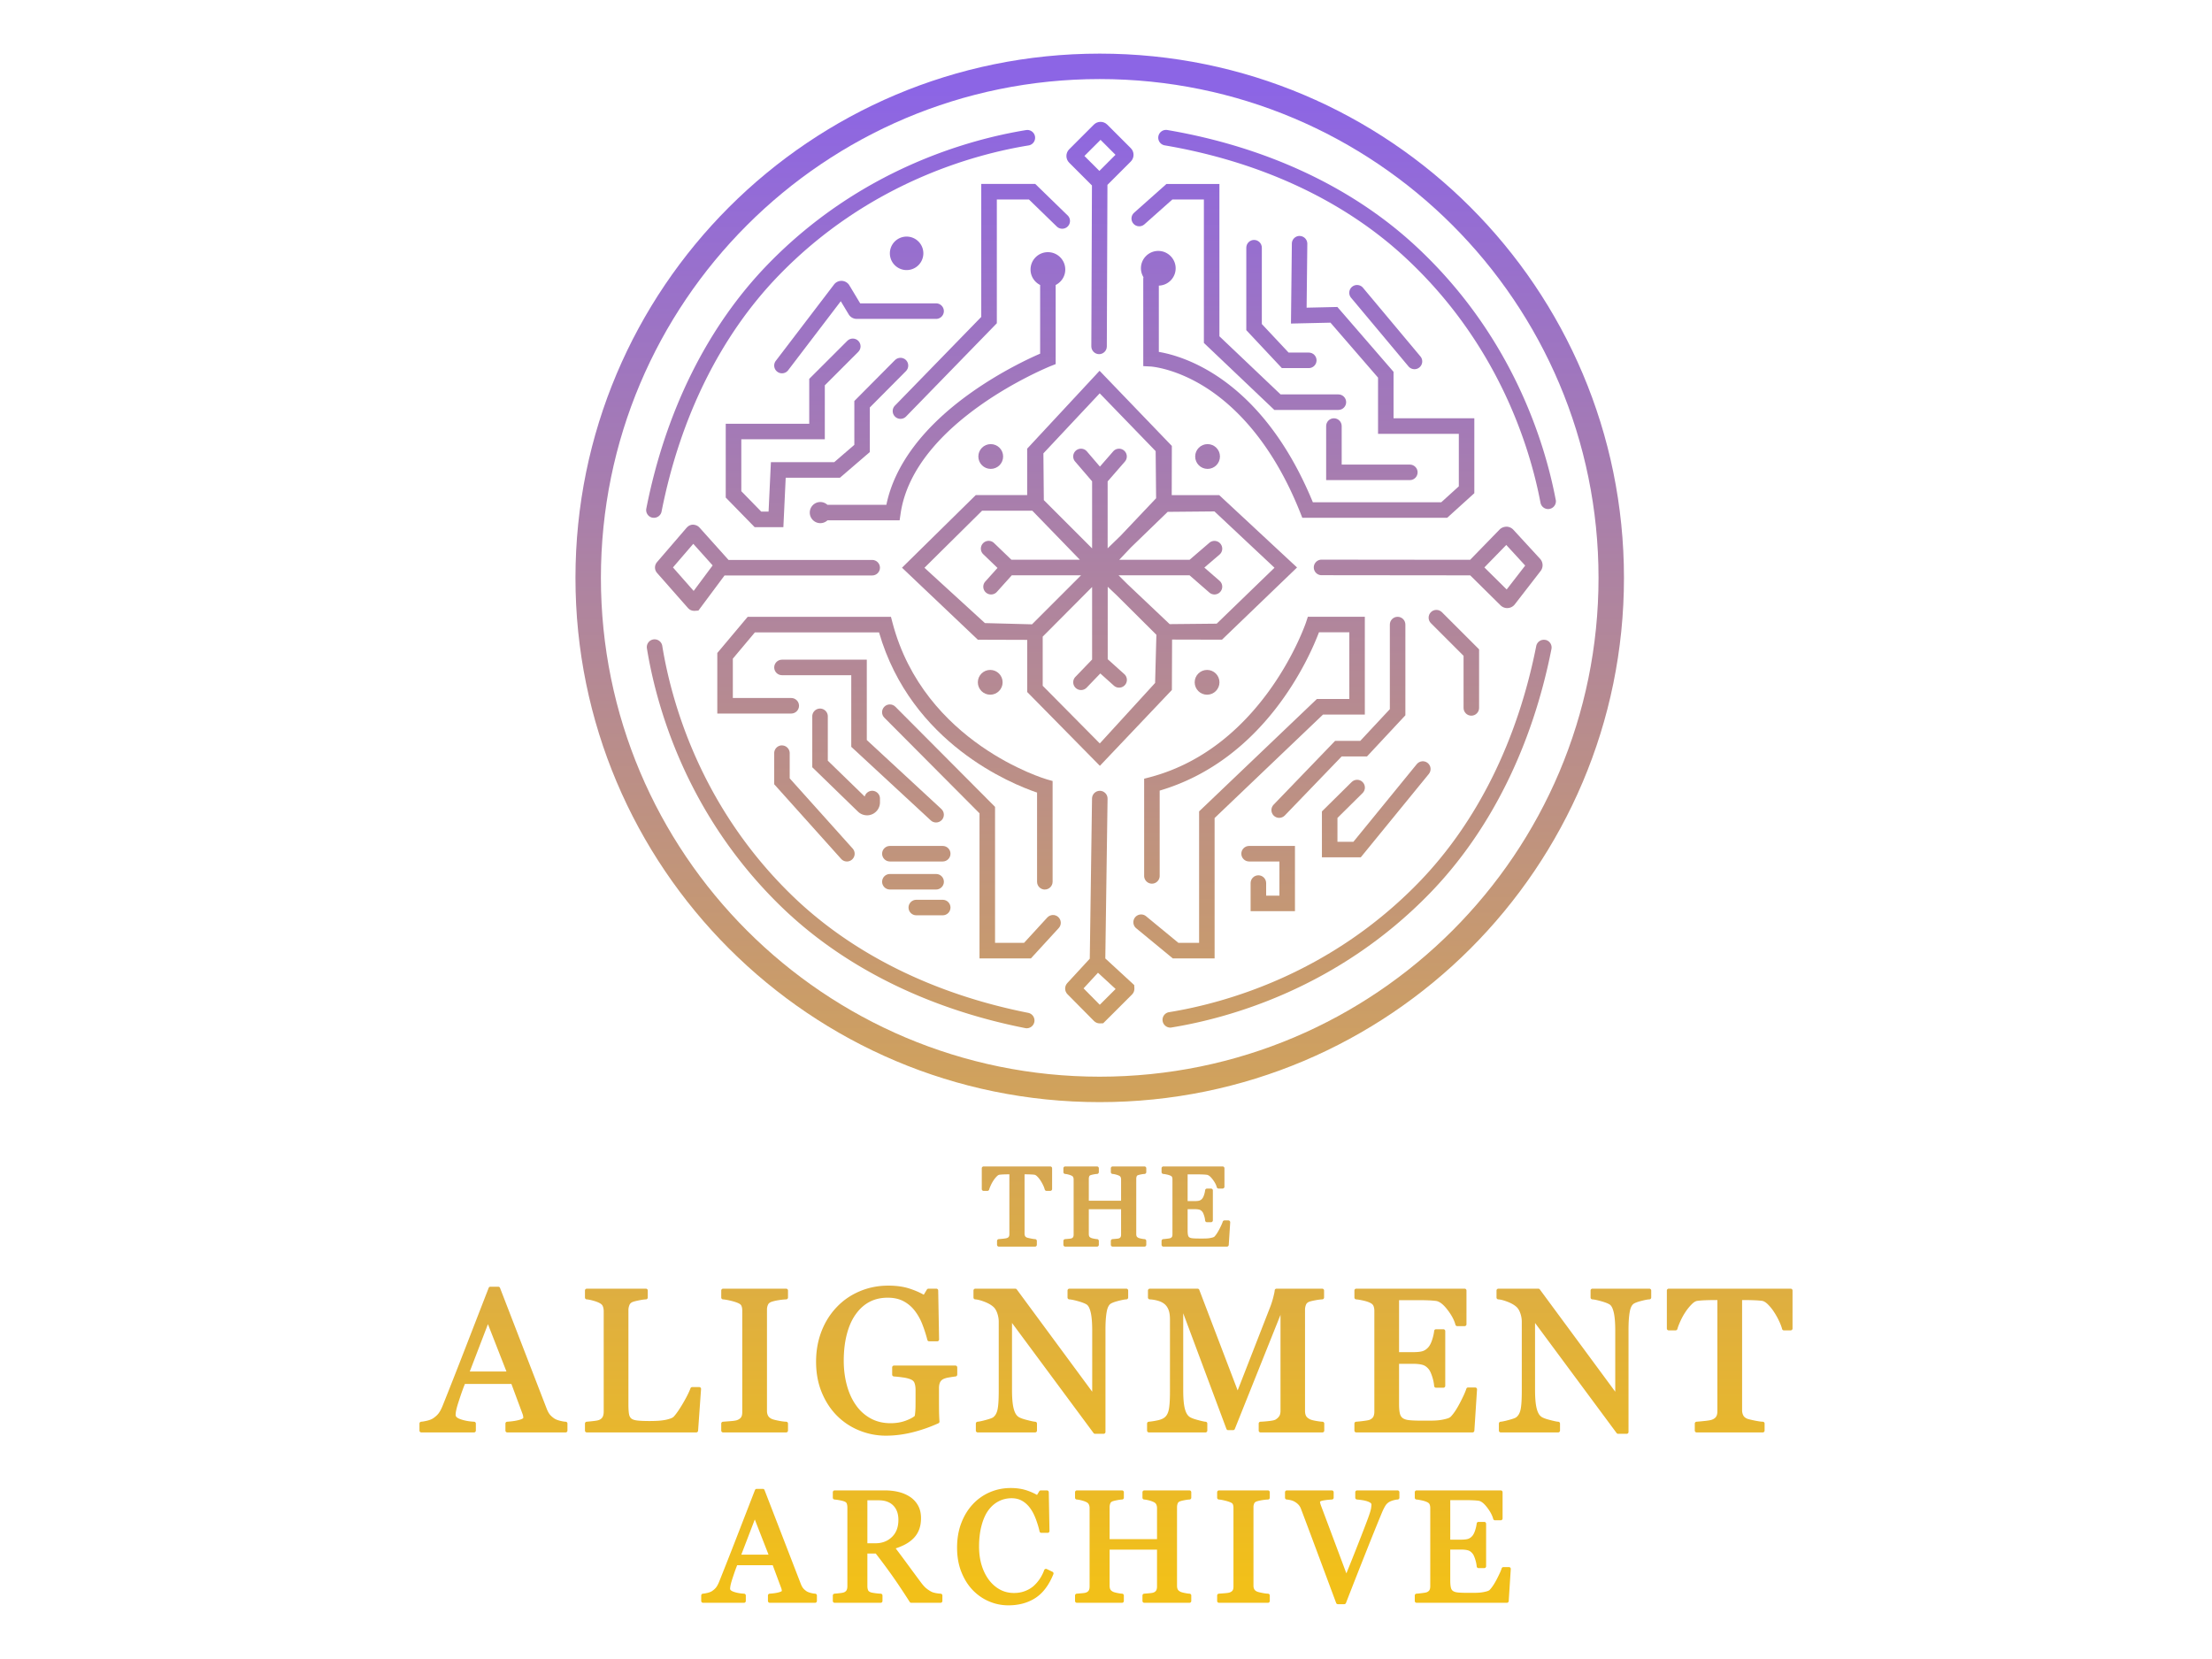 <svg xmlns="http://www.w3.org/2000/svg" xml:space="preserve" style="fill-rule:evenodd;clip-rule:evenodd;stroke-linejoin:round;stroke-miterlimit:2" viewBox="0 0 1200 900"><path d="m48.131-320.17-11.764 29.389a.477.477 0 0 1-.441.299h-1.271a.476.476 0 0 1-.445-.309l-11.125-29.784v19.784c0 2.034.124 3.581.38 4.639.235.967.575 1.67 1.058 2.093l.016.014c.339.323 1.049.61 2.111.903 1.117.307 1.844.475 2.184.491a.475.475 0 0 1 .452.474v1.804a.475.475 0 0 1-.475.475H14.25a.475.475 0 0 1-.475-.475v-1.804c0-.246.188-.451.433-.473.743-.066 1.523-.19 2.34-.371.752-.167 1.337-.409 1.747-.744l.004-.003c.518-.414.861-1.059 1.053-1.918.215-.962.318-2.571.318-4.826v-18.449c0-.999-.113-1.816-.35-2.451-.225-.599-.543-1.087-.962-1.462-.476-.413-1.059-.717-1.749-.916h-.001a9.21 9.21 0 0 0-2.151-.364.475.475 0 0 1-.453-.474v-1.804c0-.262.213-.475.475-.475h12.299c.197 0 .373.122.443.306l9.879 25.888 8.371-21.469c.315-.812.584-1.661.808-2.549.217-.862.338-1.437.354-1.727a.475.475 0 0 1 .474-.449h11.766c.262 0 .475.213.475.475v1.804a.475.475 0 0 1-.458.474c-.457.017-1.039.092-1.748.222-.704.13-1.218.249-1.543.362-.434.154-.737.398-.89.756a3.43 3.43 0 0 0-.266 1.363v25.996c0 .509.08.939.255 1.287.165.333.495.611.966.861l.008.004c.278.154.773.287 1.482.418.751.139 1.346.217 1.788.234a.474.474 0 0 1 .457.474v1.804a.475.475 0 0 1-.475.475H42.99a.475.475 0 0 1-.475-.475v-1.804c0-.257.204-.467.461-.474a27.41 27.41 0 0 0 2.185-.176c.811-.09 1.375-.204 1.69-.375.442-.274.771-.581.979-.932.207-.35.301-.792.301-1.321v-24.715Zm-59.282-31.918h-.958a.474.474 0 0 1-.46-.36 6.136 6.136 0 0 0-.419-1.098l-.001-.001a9.971 9.971 0 0 0-.696-1.239l-.002-.003a5.916 5.916 0 0 0-.841-1.035l-.001-.001c-.24-.233-.463-.383-.689-.418-.275-.036-.62-.062-1.034-.08a28.272 28.272 0 0 0-1.187-.026h-.33v15.28c0 .226.045.435.142.624.082.161.232.277.44.368.16.059.481.136.962.236.497.104.884.162 1.162.172a.474.474 0 0 1 .459.474v.985a.475.475 0 0 1-.475.475h-9.301a.475.475 0 0 1-.475-.475v-.985c0-.249.192-.455.44-.473.256-.019.647-.056 1.173-.11.468-.049.793-.102.972-.176l.007-.003c.2-.078.352-.183.446-.332.102-.163.141-.383.141-.655v-15.405h-.33c-.283 0-.634.005-1.053.019-.412.014-.805.043-1.181.088-.219.027-.435.176-.671.412l-.001.001c-.307.307-.59.655-.85 1.044a8.984 8.984 0 0 0-.698 1.259v.001c-.2.439-.341.802-.42 1.088a.473.473 0 0 1-.457.349h-.971a.475.475 0 0 1-.475-.475v-5.344c0-.262.213-.475.475-.475h17.157c.262 0 .475.213.475.475v5.344a.475.475 0 0 1-.475.475Zm24.248 14.353H4.921a.475.475 0 0 1-.475-.475v-.985c0-.246.189-.452.435-.473l.963-.084c.343-.03.58-.063.709-.123l.024-.01a.717.717 0 0 0 .374-.301l.001-.002c.095-.166.132-.382.132-.645v-6.535h-8.309v6.382c0 .242.033.447.112.613l.001.002c.07.145.22.258.425.368.133.07.373.134.714.204.371.077.662.121.875.13.254.011.455.22.455.474v.985a.475.475 0 0 1-.475.475h-8.176a.475.475 0 0 1-.475-.475v-.985c0-.246.189-.452.435-.473l.963-.084c.342-.03.579-.062.707-.122l.026-.012a.718.718 0 0 0 .375-.301c.094-.166.131-.382.131-.646v-14.215c0-.219-.042-.421-.131-.602-.076-.155-.214-.269-.401-.356l-.003-.002a4.57 4.57 0 0 0-.823-.288h-.001a4.8 4.8 0 0 0-.838-.153.474.474 0 0 1-.44-.473v-.985c0-.262.213-.475.475-.475H.882c.262 0 .475.213.475.475v.985a.475.475 0 0 1-.457.474 5.712 5.712 0 0 0-.877.117 6.305 6.305 0 0 0-.774.19c-.169.06-.293.148-.35.288v.001a1.713 1.713 0 0 0-.124.666v5.632h8.309v-5.494c0-.219-.042-.42-.131-.602l-.001-.001c-.076-.155-.213-.268-.4-.355l-.003-.002a4.497 4.497 0 0 0-.823-.287l-.002-.001a4.8 4.8 0 0 0-.838-.153.474.474 0 0 1-.44-.473v-.985c0-.262.213-.475.475-.475h8.176c.262 0 .475.213.475.475v.985a.475.475 0 0 1-.457.474 5.712 5.712 0 0 0-.877.117 6.353 6.353 0 0 0-.774.19c-.169.06-.293.148-.35.288a1.752 1.752 0 0 0-.124.667v14.2c0 .243.034.448.113.615.07.145.22.258.426.368.133.07.372.134.713.204.371.077.663.121.876.13.253.011.454.22.454.474v.985a.475.475 0 0 1-.475.475Zm22.085-6.246-.375 5.802a.476.476 0 0 1-.474.444H17.981a.475.475 0 0 1-.475-.475v-.985c0-.25.194-.456.443-.473.27-.019.631-.057 1.082-.116.39-.05.645-.092.762-.147.187-.087.325-.191.398-.331.086-.164.119-.374.119-.627v-14.159c0-.234-.035-.443-.113-.624-.062-.143-.204-.243-.4-.332l-.008-.004a4.182 4.182 0 0 0-.902-.283l-.001-.001a7.15 7.15 0 0 0-.941-.157.475.475 0 0 1-.439-.473v-.985c0-.262.213-.475.475-.475h15.242c.262 0 .475.213.475.475v4.747a.475.475 0 0 1-.475.475h-1.041a.475.475 0 0 1-.459-.354c-.171-.651-.547-1.339-1.117-2.072-.514-.661-.979-1.056-1.443-1.119a12.79 12.79 0 0 0-.987-.079 29.455 29.455 0 0 0-1.338-.027h-2.621v6.879h1.746c.63 0 1.092-.047 1.383-.165.255-.105.477-.281.672-.527.175-.231.319-.542.443-.927.133-.418.222-.811.265-1.18a.474.474 0 0 1 .471-.421h1.042c.262 0 .475.213.475.475v7.704a.475.475 0 0 1-.475.475h-1.042a.476.476 0 0 1-.473-.436 5.687 5.687 0 0 0-.276-1.3c-.139-.426-.276-.738-.428-.929-.22-.276-.464-.464-.744-.549-.331-.1-.768-.145-1.313-.145h-1.746v5.438c0 .546.035.976.111 1.29.054.221.15.393.305.507.185.135.442.213.763.252.403.049.976.072 1.719.072h1.208c.48 0 .884-.016 1.212-.052.33-.035.671-.098 1.022-.189.265-.069.461-.145.572-.262l.002-.002c.402-.42.82-1.059 1.261-1.91.449-.867.738-1.503.863-1.913a.475.475 0 0 1 .454-.336h.999a.478.478 0 0 1 .474.506Zm-171.119 54.083h-15.019a.475.475 0 0 1-.475-.475v-1.804c0-.25.195-.457.445-.474 1.28-.082 2.344-.244 3.188-.49.371-.108.653-.222.838-.355.065-.047.129-.073.129-.129 0-.133-.015-.295-.045-.487a2.18 2.18 0 0 0-.124-.48l-.005-.012-2.883-7.771h-11.978a58.127 58.127 0 0 0-1.028 2.776c-.295.877-.561 1.688-.797 2.43-.214.705-.362 1.28-.444 1.724a5.961 5.961 0 0 0-.119 1.032c0 .515.471.844 1.282 1.127 1.028.359 2.187.57 3.477.635a.475.475 0 0 1 .451.474v1.804a.475.475 0 0 1-.475.475h-13.57a.475.475 0 0 1-.475-.475v-1.804c0-.248.191-.454.438-.473.42-.033.946-.126 1.577-.28.598-.146 1.092-.338 1.48-.586.624-.422 1.11-.86 1.452-1.32.354-.474.696-1.13 1.034-1.965 1.812-4.522 3.81-9.603 5.995-15.241 2.186-5.642 4.134-10.665 5.845-15.07a.475.475 0 0 1 .442-.303h2.033c.196 0 .372.121.443.304l12.019 31.104c.235.608.497 1.102.793 1.478.295.371.706.732 1.237 1.092.355.213.816.388 1.381.533.588.151 1.08.237 1.477.253.254.01.456.219.456.474v1.804a.475.475 0 0 1-.475.475Zm-15.231-15.688-4.764-12.188-4.676 12.188h9.44Zm50.107 4.524-.763 10.723a.474.474 0 0 1-.473.441h-28.181a.475.475 0 0 1-.475-.475v-1.804c0-.247.19-.452.435-.473.405-.034.988-.092 1.754-.177.703-.077 1.196-.169 1.474-.292l.003-.001c.401-.174.696-.422.877-.757.197-.363.285-.832.285-1.4v-25.818c0-.503-.08-.948-.251-1.333-.154-.347-.469-.616-.924-.83l-.018-.009c-.367-.192-.883-.377-1.546-.56-.666-.184-1.216-.296-1.649-.328a.475.475 0 0 1-.44-.473v-1.804c0-.262.213-.475.475-.475h15.221c.262 0 .475.213.475.475v1.804a.475.475 0 0 1-.458.474c-.454.017-1.043.1-1.765.246-.724.146-1.25.275-1.576.389-.437.154-.742.41-.903.782a3.476 3.476 0 0 0-.278 1.388v24.217c0 1.082.051 1.923.157 2.521.088.493.284.878.608 1.151.337.26.839.414 1.498.494.757.092 1.819.136 3.183.136.619 0 1.263-.016 1.932-.05a16.375 16.375 0 0 0 1.877-.197 9.436 9.436 0 0 0 1.559-.398c.407-.145.714-.318.907-.539l.003-.004c.68-.762 1.468-1.919 2.371-3.468.905-1.552 1.534-2.809 1.882-3.771a.475.475 0 0 1 .446-.314h1.805a.472.472 0 0 1 .473.509Zm21.91 11.164h-16.238a.475.475 0 0 1-.475-.475v-1.804c0-.248.192-.455.44-.473.457-.034 1.117-.085 1.98-.152.799-.063 1.365-.15 1.696-.275.453-.179.79-.413.996-.722.211-.318.301-.762.301-1.326v-26.123c0-.512-.073-.941-.234-1.284l-.001-.001c-.147-.314-.515-.549-1.063-.763l-.004-.001c-.49-.196-1.107-.379-1.85-.551-.74-.171-1.346-.274-1.819-.307a.475.475 0 0 1-.442-.473v-1.804c0-.262.213-.475.475-.475h16.238c.262 0 .475.213.475.475v1.804a.475.475 0 0 1-.46.474 16.01 16.01 0 0 0-1.824.186c-.702.106-1.313.24-1.835.403-.495.157-.841.392-1.01.744a2.996 2.996 0 0 0-.283 1.319v26.098c0 .47.098.888.305 1.251.199.35.546.618 1.029.827.342.128.893.265 1.651.417.773.155 1.429.241 1.966.258a.474.474 0 0 1 .461.474v1.804a.475.475 0 0 1-.475.475Zm43.636-14.412c-.403.05-.944.13-1.623.239-.63.101-1.141.241-1.53.427-.402.202-.69.483-.857.85-.186.41-.275.892-.275 1.443v2.796c0 2.025.012 3.391.037 4.099.025.705.055 1.283.088 1.736a.474.474 0 0 1-.278.468 38.933 38.933 0 0 1-6.817 2.366c-2.274.551-4.505.827-6.694.827-2.366 0-4.644-.444-6.836-1.331a17.142 17.142 0 0 1-5.748-3.789c-1.652-1.652-2.967-3.66-3.94-6.025-.971-2.358-1.459-4.993-1.459-7.906 0-2.806.465-5.408 1.391-7.807.931-2.407 2.247-4.496 3.95-6.269 1.653-1.74 3.625-3.094 5.915-4.06 2.285-.964 4.73-1.449 7.337-1.449 2.089 0 3.908.256 5.458.761 1.369.447 2.595.975 3.678 1.585l.801-1.328a.476.476 0 0 1 .406-.23h2.033c.259 0 .47.208.474.466l.228 12.604a.478.478 0 0 1-.474.484h-2.083a.475.475 0 0 1-.46-.357 35.149 35.149 0 0 0-1.304-4.05 13.91 13.91 0 0 0-1.966-3.502 8.938 8.938 0 0 0-2.884-2.426c-1.132-.602-2.486-.897-4.059-.897-1.731 0-3.277.349-4.636 1.052-1.36.705-2.54 1.755-3.543 3.147l-.003.004c-1.001 1.363-1.77 3.064-2.312 5.101-.55 2.065-.822 4.37-.822 6.917 0 2.243.269 4.358.809 6.342.534 1.967 1.31 3.666 2.329 5.098l.003.004a11.015 11.015 0 0 0 3.778 3.412c1.508.827 3.22 1.237 5.134 1.237 1.429 0 2.734-.216 3.912-.656 1.061-.394 1.84-.8 2.326-1.235.116-.807.178-1.621.187-2.442.007-.895.012-1.656.012-2.282v-1.982c0-.651-.087-1.23-.265-1.735-.151-.425-.47-.73-.942-.927l-.014-.006c-.526-.239-1.24-.414-2.14-.534a33.924 33.924 0 0 0-2.217-.237.475.475 0 0 1-.445-.474v-1.855c0-.262.213-.475.475-.475h15.806c.262 0 .475.213.475.475v1.855a.476.476 0 0 1-.416.471Zm43.967-19.844c-.453.016-1.147.15-2.084.392-.911.236-1.568.473-1.972.729-.52.37-.838 1.088-1.021 2.121-.208 1.182-.31 2.679-.31 4.492v26.403a.475.475 0 0 1-.475.475H.379a.474.474 0 0 1-.381-.193L-21-318.082v17.163c0 2.037.125 3.602.381 4.694.235.998.574 1.718 1.057 2.141l.016.014c.355.34 1.097.633 2.207.926 1.17.309 1.941.477 2.314.493.253.011.454.22.454.474v1.804a.475.475 0 0 1-.475.475h-14.789a.475.475 0 0 1-.475-.475v-1.804c0-.248.192-.455.44-.473.439-.033 1.18-.195 2.222-.48.98-.268 1.601-.486 1.846-.7l.016-.014c.518-.414.861-1.055 1.053-1.907.216-.953.318-2.582.318-4.888v-17.763c0-.727-.126-1.454-.379-2.182-.242-.694-.559-1.233-.967-1.611-.572-.524-1.349-.968-2.325-1.342-.983-.375-1.776-.585-2.384-.617a.475.475 0 0 1-.45-.474v-1.804c0-.262.213-.475.475-.475h10.292c.151 0 .292.072.382.193L-.35-300.379v-15.71c0-2.053-.128-3.63-.392-4.73-.235-.978-.542-1.645-.989-1.977-.447-.299-1.174-.583-2.173-.866-1.033-.293-1.817-.46-2.353-.492a.476.476 0 0 1-.446-.474v-1.804c0-.262.213-.475.475-.475H8.435c.262 0 .475.213.475.475v1.804a.475.475 0 0 1-.458.474Zm90.279 23.19-.687 10.622a.476.476 0 0 1-.474.444H67.636a.475.475 0 0 1-.475-.475v-1.804c0-.25.194-.457.443-.473a34.16 34.16 0 0 0 2.004-.214c.774-.1 1.279-.193 1.511-.302.432-.202.742-.455.911-.78.182-.349.264-.793.264-1.331v-25.92c0-.488-.077-.921-.24-1.298l-.001-.001c-.146-.339-.465-.598-.93-.81l-.009-.004c-.431-.208-1.011-.389-1.738-.55-.743-.162-1.335-.262-1.775-.295a.475.475 0 0 1-.44-.473v-1.804c0-.262.213-.475.475-.475h27.902c.262 0 .475.213.475.475v8.691a.475.475 0 0 1-.475.475h-1.906a.475.475 0 0 1-.459-.354c-.325-1.236-1.034-2.545-2.114-3.934-1.026-1.318-1.977-2.072-2.902-2.197a22.69 22.69 0 0 0-1.84-.148 53.187 53.187 0 0 0-2.469-.05h-5.192v13.382h3.591c1.222 0 2.117-.103 2.68-.333.527-.215.991-.579 1.395-1.088.343-.454.632-1.062.873-1.818.253-.791.42-1.536.502-2.237a.475.475 0 0 1 .471-.42h1.906c.262 0 .475.213.475.475v14.104a.475.475 0 0 1-.475.475h-1.906a.475.475 0 0 1-.473-.435 10.903 10.903 0 0 0-.524-2.472c-.274-.837-.552-1.446-.849-1.822-.458-.577-.973-.96-1.557-1.137-.634-.192-1.474-.284-2.518-.284h-3.591v10.351c0 1.036.07 1.854.215 2.454.123.505.354.892.709 1.152.385.282.914.454 1.581.535.749.091 1.814.136 3.195.136h2.211c.895 0 1.649-.032 2.262-.099h.001a13.211 13.211 0 0 0 1.925-.356l.001-.001c.576-.148.993-.334 1.235-.59l.002-.002c.756-.789 1.544-1.986 2.374-3.587.836-1.616 1.374-2.804 1.606-3.567a.475.475 0 0 1 .454-.337h1.83a.478.478 0 0 1 .474.506Zm44.39-23.19c-.452.016-1.147.15-2.083.392-.912.236-1.569.473-1.973.729-.52.37-.838 1.088-1.021 2.121-.208 1.182-.31 2.679-.31 4.492v26.403a.475.475 0 0 1-.475.475h-2.211a.474.474 0 0 1-.381-.193l-20.998-28.347v17.163c0 2.037.125 3.602.381 4.694.235.998.574 1.718 1.057 2.141l.016.014c.355.34 1.097.633 2.208.926 1.169.309 1.94.477 2.314.493.253.011.454.22.454.474v1.804a.475.475 0 0 1-.475.475h-14.79a.475.475 0 0 1-.475-.475v-1.804c0-.248.192-.455.44-.473.439-.033 1.18-.195 2.223-.48.979-.268 1.6-.486 1.845-.7l.016-.014c.518-.414.861-1.055 1.053-1.907.216-.953.319-2.582.319-4.888v-17.763a6.61 6.61 0 0 0-.38-2.182c-.242-.694-.559-1.233-.967-1.611-.572-.524-1.348-.968-2.325-1.342-.983-.375-1.776-.585-2.384-.617a.475.475 0 0 1-.45-.474v-1.804c0-.262.213-.475.475-.475h10.292c.151 0 .292.072.382.193l19.421 26.335v-15.71c0-2.053-.128-3.63-.392-4.73-.235-.978-.542-1.645-.989-1.977-.447-.299-1.174-.583-2.173-.866-1.033-.293-1.817-.46-2.353-.492a.476.476 0 0 1-.446-.474v-1.804c0-.262.213-.475.475-.475h14.663c.262 0 .475.213.475.475v1.804a.475.475 0 0 1-.458.474Zm36.368 7.981h-1.753a.474.474 0 0 1-.46-.36c-.147-.585-.413-1.279-.795-2.085a19.031 19.031 0 0 0-1.301-2.318l-.001-.002a11.455 11.455 0 0 0-1.599-1.965c-.512-.498-.998-.8-1.475-.873a23.411 23.411 0 0 0-1.936-.149c-.79-.034-1.52-.05-2.191-.05h-.999v28.367c0 .481.099.922.304 1.322v.001c.189.372.528.652 1.008.858.298.113.908.263 1.829.455.94.196 1.67.304 2.193.321.256.008.46.218.46.474v1.804a.475.475 0 0 1-.475.475h-17.026a.475.475 0 0 1-.475-.475v-1.804c0-.249.193-.455.441-.473a77.957 77.957 0 0 0 2.158-.202c.91-.095 1.541-.206 1.89-.348l.005-.002c.453-.18.792-.429 1.005-.765v-.001c.223-.351.32-.823.32-1.411v-28.596h-.999c-.521 0-1.168.012-1.94.037-.766.026-1.498.08-2.197.163-.472.057-.952.359-1.46.868a12.895 12.895 0 0 0-1.606 1.973 16.764 16.764 0 0 0-1.31 2.361c-.376.826-.639 1.51-.787 2.05a.475.475 0 0 1-.458.35h-1.778a.475.475 0 0 1-.475-.475v-9.784c0-.262.213-.475.475-.475h31.408c.262 0 .475.213.475.475v9.784a.475.475 0 0 1-.475.475Z" style="fill:url(#a)" transform="translate(593.256 1387.895) scale(2.107)"/><path d="M-133.609-4.058a4.165 4.165 0 0 0-.053-.515v-.002a2.508 2.508 0 0 0-.142-.552l-.007-.017-3.506-9.448h-14.498a70.847 70.847 0 0 0-1.219 3.301 193.48 193.48 0 0 0-.979 2.982c-.26.861-.442 1.561-.542 2.102-.093.507-.143.919-.143 1.238 0 .276.155.501.416.703.262.202.613.373 1.049.525 1.25.436 2.659.692 4.227.771.4.02.714.35.714.751V0a.752.752 0 0 1-.752.752h-16.687a.752.752 0 0 1-.752-.752v-2.219c0-.393.303-.72.695-.75.509-.038 1.146-.153 1.91-.339.716-.175 1.305-.403 1.768-.698.748-.506 1.332-1.031 1.745-1.585.428-.572.841-1.367 1.249-2.378a1762.248 1762.248 0 0 0 7.371-18.741 25156.2 25156.2 0 0 1 7.188-18.531.752.752 0 0 1 .701-.48h2.5a.75.75 0 0 1 .701.481l14.781 38.25c.282.731.596 1.324.952 1.774.351.444.844.876 1.478 1.306.424.253.975.461 1.65.635.709.182 1.301.285 1.78.305a.752.752 0 0 1 .722.751V0a.752.752 0 0 1-.752.752h-18.469a.752.752 0 0 1-.752-.752v-2.219c0-.397.308-.725.704-.75 1.56-.1 2.855-.296 3.885-.597.359-.104.649-.215.865-.339.076-.044.165-.12.202-.153Zm-5.411-14.819-5.61-14.354-5.507 14.354h11.117ZM-68.862.752H-80.8a.75.75 0 0 1-.634-.348c-2.638-4.134-5.022-7.707-7.152-10.72a247.352 247.352 0 0 0-6.707-9.026h-3.411v13.311c0 .619.091 1.164.286 1.633v.001c.16.384.524.65 1.046.852.342.133.943.248 1.796.362.908.121 1.675.192 2.3.213a.751.751 0 0 1 .728.751V0a.752.752 0 0 1-.752.752h-18.75a.752.752 0 0 1-.752-.752v-2.219c0-.391.3-.717.691-.749a83.925 83.925 0 0 0 2.151-.217c.839-.092 1.428-.198 1.76-.346l.007-.003c.455-.197.792-.475.998-.854.23-.428.33-.977.33-1.643v-32.063c0-.631-.085-1.19-.265-1.676-.141-.382-.502-.639-1.024-.838-.49-.175-1.127-.335-1.909-.481-.8-.15-1.481-.246-2.041-.286a.752.752 0 0 1-.698-.75v-2.219c0-.415.337-.752.752-.752h20.469c1.936 0 3.753.2 5.452.598 1.733.406 3.299 1.06 4.703 1.959l.003.001a10.151 10.151 0 0 1 3.338 3.523c.83 1.448 1.256 3.191 1.256 5.234 0 1.813-.282 3.415-.834 4.808a10.081 10.081 0 0 1-2.495 3.675c-.988.944-2.172 1.763-3.556 2.454a25.138 25.138 0 0 1-3.434 1.402 589.882 589.882 0 0 1 4.814 6.467 1289.51 1289.51 0 0 0 5.325 7.214l.003.004c.868 1.184 1.648 2.061 2.349 2.624a12.323 12.323 0 0 0 2.072 1.368c.487.243 1.096.425 1.824.556.771.139 1.414.219 1.928.239a.751.751 0 0 1 .723.751V0a.752.752 0 0 1-.752.752Zm-17.19-33.815c0-2.462-.685-4.422-2.097-5.864-1.413-1.441-3.418-2.134-5.995-2.134h-4.56v17.528h3.342c2.665 0 4.889-.846 6.666-2.556 1.777-1.709 2.644-4.039 2.644-6.974Zm44.84 34.846c-2.749 0-5.385-.542-7.906-1.623-2.52-1.082-4.754-2.638-6.7-4.671l-.003-.003c-1.917-2.026-3.449-4.496-4.591-7.415-1.137-2.904-1.709-6.177-1.709-9.821 0-3.639.56-6.94 1.673-9.905 1.12-2.98 2.671-5.545 4.651-7.698a20.452 20.452 0 0 1 6.972-4.961c2.677-1.166 5.537-1.751 8.581-1.751 2.269 0 4.321.284 6.158.846a22.804 22.804 0 0 1 4.582 1.975l.898-1.488a.752.752 0 0 1 .644-.364h2.5c.41 0 .744.329.752.739l.281 15.813a.753.753 0 0 1-.752.765h-2.563a.752.752 0 0 1-.735-.593c-.326-1.511-.817-3.149-1.47-4.914-.64-1.732-1.389-3.2-2.249-4.401l-.003-.005c-.935-1.324-2.043-2.362-3.328-3.112-1.264-.737-2.712-1.1-4.34-1.1-1.898 0-3.663.419-5.296 1.259-1.638.844-3.053 2.093-4.25 3.741-1.161 1.622-2.066 3.687-2.727 6.19-.672 2.547-1.006 5.389-1.006 8.526 0 2.754.347 5.281 1.045 7.578.692 2.277 1.678 4.278 2.961 6.003 1.267 1.682 2.764 2.998 4.495 3.948 1.714.941 3.631 1.407 5.747 1.407 1.592 0 3.057-.248 4.392-.749 1.329-.498 2.484-1.155 3.467-1.979a15.772 15.772 0 0 0 2.613-2.973 16.549 16.549 0 0 0 1.852-3.648.753.753 0 0 1 1.032-.421l2.344 1.125a.752.752 0 0 1 .371.962c-1.861 4.565-4.345 7.814-7.417 9.772-3.072 1.959-6.726 2.946-10.966 2.946ZM32.656.752H14.25A.752.752 0 0 1 13.498 0v-2.219c0-.391.3-.717.691-.749.499-.041 1.221-.104 2.167-.187.823-.073 1.392-.163 1.7-.307l.04-.017c.452-.181.79-.447 1.001-.816.237-.413.339-.953.339-1.611v-15.03H.096V-6.25c0 .6.088 1.108.285 1.519.182.379.56.689 1.096.973.316.168.882.323 1.691.491.855.176 1.527.277 2.018.297a.752.752 0 0 1 .722.751V0a.752.752 0 0 1-.752.752H-13.25A.752.752 0 0 1-14.002 0v-2.219c0-.391.3-.717.691-.749.499-.041 1.221-.104 2.167-.187.823-.073 1.392-.163 1.7-.307l.04-.017c.452-.181.79-.447 1.001-.816.237-.413.338-.953.338-1.611v-32c0-.546-.107-1.045-.329-1.497-.2-.408-.557-.716-1.05-.947l-.008-.004c-.524-.252-1.161-.474-1.909-.668-.75-.195-1.398-.314-1.943-.353a.752.752 0 0 1-.698-.75v-2.219c0-.415.337-.752.752-.752H5.156c.415 0 .752.337.752.752v2.219a.751.751 0 0 1-.725.751c-.551.02-1.225.111-2.021.268-.798.157-1.393.302-1.788.44-.478.169-.813.433-.976.827a4.232 4.232 0 0 0-.302 1.62v12.998h19.34v-12.685c0-.546-.108-1.045-.33-1.497-.2-.408-.557-.716-1.05-.947l-.008-.004c-.524-.252-1.161-.474-1.909-.668-.75-.195-1.398-.314-1.943-.353a.752.752 0 0 1-.698-.75v-2.219c0-.415.337-.752.752-.752h18.406c.415 0 .752.337.752.752v2.219a.751.751 0 0 1-.725.751c-.551.02-1.225.111-2.021.268-.798.157-1.393.302-1.788.44-.478.169-.813.433-.976.827a4.232 4.232 0 0 0-.302 1.62V-6.25c0 .6.088 1.108.285 1.519.182.379.56.689 1.096.973.316.168.882.323 1.691.491.855.176 1.527.277 2.018.297a.752.752 0 0 1 .722.751V0a.752.752 0 0 1-.752.752Zm32.025 0H44.713A.752.752 0 0 1 43.961 0v-2.219c0-.394.304-.721.697-.75.561-.041 1.373-.104 2.433-.186.961-.076 1.641-.178 2.038-.327.52-.206.909-.471 1.145-.825l.001-.002c.245-.366.342-.882.342-1.535v-32.125c0-.601-.084-1.105-.273-1.509-.167-.356-.595-.61-1.217-.853l-.006-.002c-.596-.238-1.346-.461-2.249-.668-.9-.208-1.637-.334-2.211-.374a.752.752 0 0 1-.7-.75v-2.219c0-.415.337-.752.752-.752h19.968c.415 0 .752.337.752.752v2.219a.751.751 0 0 1-.728.751c-.621.021-1.362.097-2.224.226-.852.13-1.596.292-2.231.49-.556.176-.951.433-1.142.828a3.53 3.53 0 0 0-.331 1.549v32.093c0 .548.114 1.034.355 1.458.227.4.628.703 1.188.944.415.154 1.08.319 1.994.502.94.188 1.737.294 2.39.314a.752.752 0 0 1 .729.751V0a.752.752 0 0 1-.752.752Zm52.898-42.126c-.494.019-1.091.133-1.793.331-.692.197-1.264.432-1.713.712l-.002.001a4.427 4.427 0 0 0-1.46 1.446c-.41.659-.815 1.44-1.215 2.339-1.395 3.31-3.485 8.465-6.273 15.464A2934.143 2934.143 0 0 0 96.501.835a.753.753 0 0 1-.701.479h-2.594a.752.752 0 0 1-.705-.49c-3-8.062-5.895-15.832-8.686-23.311a2989.588 2989.588 0 0 0-5.686-15.149 5.115 5.115 0 0 0-.87-1.485l-.001-.001c-.373-.439-.869-.851-1.485-1.243a5.824 5.824 0 0 0-1.661-.704 10.009 10.009 0 0 0-1.772-.306.752.752 0 0 1-.698-.75v-2.219c0-.415.337-.752.752-.752h18.344c.415 0 .752.337.752.752v2.219c0 .4-.313.73-.712.751-1.517.08-2.796.231-3.837.453-.337.072-.609.16-.812.276-.108.062-.202.109-.202.207 0 .176.036.381.1.62.076.286.143.517.201.692.771 2.043 2.02 5.367 3.745 9.971 1.605 4.285 3.839 10.254 6.702 17.905 1.406-3.452 2.985-7.408 4.738-11.869 2.059-5.241 3.441-8.838 4.149-10.793.663-1.83 1.056-3.095 1.167-3.799.107-.681.163-1.236.163-1.664 0-.244-.125-.439-.343-.603-.369-.28-.863-.512-1.474-.711a13.579 13.579 0 0 0-1.978-.442 34.898 34.898 0 0 0-2.111-.245.751.751 0 0 1-.688-.749v-2.219c0-.415.337-.752.752-.752h16.5c.415 0 .752.337.752.752v2.219a.751.751 0 0 1-.723.751Zm46.152 28.359L162.888.048a.752.752 0 0 1-.75.704h-36.813a.752.752 0 0 1-.752-.752v-2.219c0-.396.308-.724.703-.75.613-.04 1.43-.128 2.452-.261.926-.12 1.532-.227 1.809-.357.494-.231.85-.516 1.043-.885.212-.409.306-.93.306-1.559v-31.875c0-.576-.091-1.086-.282-1.531-.166-.383-.534-.67-1.06-.91l-.015-.007c-.52-.251-1.221-.469-2.099-.662-.904-.198-1.624-.319-2.161-.359a.753.753 0 0 1-.696-.75v-2.219c0-.415.337-.752.752-.752h34.313c.415 0 .752.337.752.752v10.688a.752.752 0 0 1-.752.752h-2.344a.751.751 0 0 1-.727-.561c-.395-1.5-1.257-3.089-2.569-4.776-1.227-1.576-2.352-2.49-3.458-2.639a28.921 28.921 0 0 0-2.25-.182 66.262 66.262 0 0 0-3.027-.061h-6.217v16.121h4.248c1.473 0 2.552-.12 3.231-.397.623-.255 1.169-.684 1.647-1.285.411-.546.755-1.276 1.046-2.186.307-.96.511-1.865.61-2.717a.752.752 0 0 1 .747-.665h2.344c.415 0 .752.337.752.752v17.344a.752.752 0 0 1-.752.752h-2.344a.752.752 0 0 1-.749-.69c-.079-.946-.292-1.947-.638-3-.328-1.005-.659-1.738-1.014-2.189-.54-.679-1.146-1.133-1.834-1.342-.767-.233-1.783-.342-3.046-.342h-4.248v12.561c0 1.258.083 2.251.26 2.978.141.578.4 1.024.807 1.321.453.332 1.08.53 1.866.627.916.111 2.219.165 3.909.165h2.718c1.093 0 2.014-.039 2.763-.12l.003-.001a15.95 15.95 0 0 0 2.343-.433c.669-.173 1.158-.381 1.438-.678l.004-.004c.92-.961 1.881-2.422 2.891-4.373 1.023-1.974 1.681-3.425 1.964-4.357a.752.752 0 0 1 .719-.534h2.25a.75.75 0 0 1 .75.8Z" style="fill:url(#b)" transform="translate(601.829 868.512) scale(1.33)"/><path d="M256 61.23c-74.55 0-134.98 60.43-134.98 134.98 0 74.55 60.43 134.98 134.98 134.98 74.55 0 134.98-60.43 134.98-134.98 0-74.55-60.43-134.98-134.98-134.98Zm0 263.41c-70.93 0-128.43-57.5-128.43-128.43S185.07 67.78 256 67.78s128.43 57.5 128.43 128.43S326.93 324.64 256 324.64Z" style="fill:url(#c);fill-rule:nonzero" transform="translate(57.2 -99.92) scale(2.107)"/><path d="M210.59 112.65a4.31 4.31 0 1 0-8.62 0 4.31 4.31 0 0 0 8.62 0Z" style="fill:url(#d);fill-rule:nonzero" transform="translate(57.2 -99.92) scale(2.107)"/><path d="M191.55 120.9a2.418 2.418 0 0 0-1.92-1.16c-.79-.04-1.56.31-2.04.94l-14.99 19.65c-.67.88-.5 2.13.38 2.8.36.28.79.41 1.21.41.6 0 1.2-.27 1.59-.79l13.55-17.77 2.04 3.39a2.4 2.4 0 0 0 2.05 1.16h20.45c1.1 0 2-.9 2-2s-.9-2-2-2h-19.54l-2.79-4.64.01.01Z" style="fill:url(#e);fill-rule:nonzero" transform="translate(57.2 -99.92) scale(2.107)"/><path d="m254 95.17-.16 41.43c0 1.1.89 2 1.99 2.01 1.1 0 2-.89 2-1.99l.16-41.6 6-6c.46-.46.72-1.07.72-1.73 0-.66-.25-1.27-.71-1.72l-6.06-6.06c-.95-.95-2.5-.95-3.45 0l-6.35 6.35c-.95.95-.95 2.5 0 3.45l5.86 5.86Zm2.21-11.74 3.85 3.85-4.15 4.15-3.85-3.85 4.15-4.15Z" style="fill:url(#f);fill-rule:nonzero" transform="translate(57.2 -99.92) scale(2.107)"/><path d="m247.73 102.88-8.33-8.1h-13.9v34.24l-22.23 22.84a2.004 2.004 0 0 0 2.87 2.8l23.37-24.01V98.79h8.27l7.17 6.96c.79.77 2.06.75 2.83-.04s.75-2.06-.04-2.83h-.01Z" style="fill:url(#g);fill-rule:nonzero" transform="translate(57.2 -99.92) scale(2.107)"/><path d="m273.18 94.79-8.33 7.41c-.83.73-.9 2-.17 2.82.73.83 2 .9 2.82.17l7.2-6.4h8.12v36.93l18.14 17.25h16.49c1.1 0 2-.9 2-2s-.9-2-2-2h-14.89l-15.74-14.96V94.8h-13.64v-.01Z" style="fill:url(#h);fill-rule:nonzero" transform="translate(57.2 -99.92) scale(2.107)"/><path d="m159.71 175.53 7.45 7.63h7.39l.6-12.73h13.96l7.7-6.62v-11.48l9.31-9.37c.78-.78.77-2.05 0-2.83-.78-.78-2.05-.77-2.83 0l-10.47 10.54v11.29l-5.18 4.46h-16.3l-.6 12.73h-1.89l-5.13-5.26v-13.36h21.5v-13.9l8.62-8.62c.78-.78.78-2.05 0-2.83-.78-.78-2.05-.78-2.83 0l-9.8 9.79v11.56h-21.5v19Z" style="fill:url(#i);fill-rule:nonzero" transform="translate(57.2 -99.92) scale(2.107)"/><path d="M316.3 155.12c-1.1 0-2 .9-2 2v13.92h21.55c1.1 0 2-.9 2-2s-.9-2-2-2H318.3v-9.92c0-1.1-.9-2-2-2Z" style="fill:url(#j);fill-rule:nonzero" transform="translate(57.2 -99.92) scale(2.107)"/><path d="M337.04 142.48c.45 0 .91-.15 1.28-.47a2 2 0 0 0 .25-2.82l-14.78-17.67a2 2 0 0 0-2.82-.25 2 2 0 0 0-.25 2.82l14.78 17.67c.4.47.96.72 1.54.72Z" style="fill:url(#k);fill-rule:nonzero" transform="translate(57.2 -99.92) scale(2.107)"/><path d="M307.49 108.17h-.02c-1.09 0-1.99.88-2 1.98l-.23 20.58 10.17-.23 12.25 14.15v14.47h20.8v13.52l-4.53 4.11h-33.05c-13.12-31.84-33.36-37.67-39.66-38.72v-17.07c2.4-.07 4.33-2.03 4.33-4.46s-2-4.47-4.47-4.47c-2.47 0-4.47 2-4.47 4.47 0 .84.25 1.62.65 2.29-.03.14-.05.28-.05.42v22.48l1.9.1c.06 0 6.1.38 13.81 5.16 7.15 4.44 17.25 13.68 24.74 32.53l.5 1.26h37.3l6.99-6.33v-19.29h-20.8v-11.96l-14.46-16.7-7.92.18.18-16.44a2 2 0 0 0-1.98-2.02l.02-.01Z" style="fill:url(#l);fill-rule:nonzero" transform="translate(57.2 -99.92) scale(2.107)"/><path d="M295.74 109.2c-1.1 0-2 .9-2 2v21.23l9.16 9.77h6.93c1.1 0 2-.9 2-2s-.9-2-2-2h-5.2l-6.89-7.35V111.2c0-1.1-.9-2-2-2Z" style="fill:url(#m);fill-rule:nonzero" transform="translate(57.2 -99.92) scale(2.107)"/><path d="M140.84 180.7a1.999 1.999 0 0 0 2.35-1.57c4.81-24.36 15.24-45.37 30.15-60.77 23.02-23.78 50.22-31.2 64.39-33.5a2.002 2.002 0 0 0-.65-3.95c-14.65 2.38-42.79 10.06-66.62 34.67-15.45 15.96-26.24 37.67-31.2 62.78-.21 1.08.49 2.14 1.57 2.35l.01-.01Z" style="fill:url(#n);fill-rule:nonzero" transform="translate(57.2 -99.92) scale(2.107)"/><path d="M373.41 176.11c-2.77-14.58-11.19-42.51-36.42-65.68-16.36-15.02-38.35-25.23-63.58-29.53a2.003 2.003 0 1 0-.67 3.95c24.48 4.17 45.76 14.03 61.55 28.53 24.38 22.39 32.52 49.38 35.2 63.48a2 2 0 0 0 1.96 1.63c.12 0 .25-.01.38-.04 1.08-.21 1.8-1.25 1.59-2.34h-.01Z" style="fill:url(#o);fill-rule:nonzero" transform="translate(57.2 -99.92) scale(2.107)"/><path d="M370.74 212.19a1.99 1.99 0 0 0-2.35 1.57c-4.81 24.35-15.24 45.37-30.15 60.77-23.03 23.78-50.22 31.2-64.39 33.5-1.09.18-1.83 1.2-1.65 2.29.16.98 1.01 1.68 1.97 1.68.11 0 .22 0 .32-.03 14.65-2.38 42.79-10.06 66.62-34.67 15.45-15.96 26.24-37.67 31.2-62.78.21-1.08-.49-2.14-1.57-2.35v.02Z" style="fill:url(#p);fill-rule:nonzero" transform="translate(57.2 -99.92) scale(2.107)"/><path d="M237.63 308.21c-24.35-4.81-45.37-15.24-60.77-30.15-23.78-23.03-31.2-50.22-33.5-64.39a2.002 2.002 0 0 0-3.95.65c2.38 14.65 10.06 42.79 34.67 66.62 15.96 15.45 37.67 26.24 62.78 31.2a1.999 1.999 0 0 0 .78-3.92l-.01-.01Z" style="fill:url(#q);fill-rule:nonzero" transform="translate(57.2 -99.92) scale(2.107)"/><path d="M241.87 276.45c1.1 0 2-.9 2-2v-25.94l-1.46-.41c-.31-.09-31.62-9.29-39.77-40.37l-.39-1.49h-36.89l-7.82 9.31v15.59h19.04c1.1 0 2-.9 2-2s-.9-2-2-2h-15.04v-10.13l5.68-6.77h31.96c8.29 28.61 34.17 39.04 40.69 41.25v22.97c0 1.1.9 2 2 2v-.01Z" style="fill:url(#r);fill-rule:nonzero" transform="translate(57.2 -99.92) scale(2.107)"/><path d="M174.19 239.34c-1.1 0-2 .9-2 2v8.01l17.23 19.21c.4.44.94.67 1.49.67a1.995 1.995 0 0 0 1.48-3.33l-16.21-18.07v-6.48c0-1.1-.9-2-2-2l.01-.01Z" style="fill:url(#s);fill-rule:nonzero" transform="translate(57.2 -99.92) scale(2.107)"/><path d="M196.03 237.96v-20.69h-21.84c-1.1 0-2 .9-2 2s.9 2 2 2h17.84v18.44l20.48 18.95c.38.36.87.53 1.36.53.54 0 1.07-.22 1.47-.64.75-.81.7-2.08-.11-2.83l-19.2-17.76Z" style="fill:url(#t);fill-rule:nonzero" transform="translate(57.2 -99.92) scale(2.107)"/><path d="m242.5 283.66-5.98 6.52h-7.47v-35.01l-25.67-25.79c-.78-.78-2.05-.78-2.83 0-.78.78-.79 2.05 0 2.83l24.5 24.62v37.36h13.23l7.17-7.82c.75-.81.69-2.08-.12-2.83-.81-.75-2.08-.69-2.83.12Z" style="fill:url(#u);fill-rule:nonzero" transform="translate(57.2 -99.92) scale(2.107)"/><path d="M215.58 265.23h-13.61c-1.1 0-2 .9-2 2s.9 2 2 2h13.61c1.1 0 2-.9 2-2s-.9-2-2-2Z" style="fill:url(#v);fill-rule:nonzero" transform="translate(57.2 -99.92) scale(2.107)"/><path d="M215.88 274.45c0-1.1-.9-2-2-2h-11.91c-1.1 0-2 .9-2 2s.9 2 2 2h11.91c1.1 0 2-.9 2-2Z" style="fill:url(#w);fill-rule:nonzero" transform="translate(57.2 -99.92) scale(2.107)"/><path d="M208.77 283.09h6.81c1.1 0 2-.9 2-2s-.9-2-2-2h-6.81c-1.1 0-2 .9-2 2s.9 2 2 2Z" style="fill:url(#x);fill-rule:nonzero" transform="translate(57.2 -99.92) scale(2.107)"/><path d="M196.08 257.35c.44 0 .88-.09 1.3-.27a3.329 3.329 0 0 0 2.04-3.08v-.97c0-1.1-.9-2-2-2-.92 0-1.7.63-1.93 1.48l-9.5-9.23v-11.42c0-1.1-.9-2-2-2s-2 .9-2 2v13.11l11.76 11.42c.64.62 1.48.95 2.33.95v.01Z" style="fill:url(#y);fill-rule:nonzero" transform="translate(57.2 -99.92) scale(2.107)"/><path d="M285.58 294.19v-36.15l27.92-26.64h10.76v-25.18h-14.67l-.45 1.38c-.11.32-10.9 32.18-40.21 39.93l-1.49.39v25.02c0 1.1.9 2 2 2s2-.9 2-2v-21.96c27.13-8 38.58-34.33 41.01-40.76h7.82v17.18h-8.36l-30.32 28.93v33.85h-5.33l-8.32-6.85a2.01 2.01 0 0 0-2.82.27c-.7.85-.58 2.11.27 2.82l9.43 7.77h10.76Z" style="fill:url(#z);fill-rule:nonzero" transform="translate(57.2 -99.92) scale(2.107)"/><path d="m324.82 242.18 9.88-10.59v-23.36c0-1.1-.9-2-2-2s-2 .9-2 2v21.78l-7.62 8.17h-6.48l-15.83 16.43c-.77.8-.74 2.06.05 2.83.39.37.89.56 1.39.56.52 0 1.05-.21 1.44-.61l14.65-15.21h6.52Z" style="fill:url(#A);fill-rule:nonzero" transform="translate(57.2 -99.92) scale(2.107)"/><path d="M351.68 231.69c1.1 0 2-.9 2-2v-15.07l-9.58-9.58c-.78-.78-2.05-.78-2.83 0-.78.78-.78 2.05 0 2.83l8.41 8.41v13.41c0 1.1.9 2 2 2Z" style="fill:url(#B);fill-rule:nonzero" transform="translate(57.2 -99.92) scale(2.107)"/><path d="M340.74 246.69c.7-.86.57-2.12-.29-2.81-.85-.7-2.11-.57-2.81.28l-16.32 20h-4.11v-6.14l6.47-6.4c.79-.78.79-2.04.02-2.83-.78-.79-2.04-.79-2.83-.02l-7.66 7.57v11.81h10.01l17.53-21.47-.01.01Z" style="fill:url(#C);fill-rule:nonzero" transform="translate(57.2 -99.92) scale(2.107)"/><path d="M296.85 272.79c-1.1 0-2 .9-2 2v7.24h11.42v-16.8h-11.81c-1.1 0-2 .9-2 2s.9 2 2 2h7.81v8.8h-3.42v-3.24c0-1.1-.9-2-2-2Z" style="fill:url(#D);fill-rule:nonzero" transform="translate(57.2 -99.92) scale(2.107)"/><path d="M151.3 182.5c-.62 0-1.21.28-1.62.75l-7.68 8.92c-.68.79-.68 1.97.01 2.75l7.99 9.07c.4.45.96.71 1.56.71h.09l1.02-.07 6.73-9.04h38.02c1.1 0 2-.9 2-2s-.9-2-2-2h-36.99l-7.5-8.36c-.41-.46-1.01-.7-1.63-.72v-.01Zm.15 17.07-5.33-6.05 5.23-6.08 4.99 5.56-4.89 6.57Z" style="fill:url(#E);fill-rule:nonzero" transform="translate(57.2 -99.92) scale(2.107)"/><path d="m257.44 294.19.58-41.13c.02-1.1-.87-2.01-1.97-2.03-1.11 0-2.01.87-2.03 1.97l-.58 41.26-5.79 6.28c-.76.83-.73 2.1.06 2.88l6.81 6.88c.39.39.93.62 1.48.62l.89-.03 7.43-7.41c.4-.4.62-.95.61-1.52l-.05-.91-7.45-6.86h.01Zm-1.43 11.93-4.17-4.22 3.71-4.02 4.54 4.18-4.07 4.06h-.01Z" style="fill:url(#F);fill-rule:nonzero" transform="translate(57.2 -99.92) scale(2.107)"/><path d="M360.93 203.98h.16c.7-.05 1.34-.39 1.77-.94l6.65-8.59c.73-.94.68-2.27-.13-3.15l-6.88-7.48c-.45-.49-1.09-.78-1.76-.79-.67.02-1.32.26-1.79.74l-7.58 7.79-38.25-.04a2 2 0 1 0 0 4l38.27.04 7.82 7.73c.46.45 1.08.7 1.72.7v-.01Zm-.26-16.25 4.88 5.31-4.77 6.16-5.74-5.68 5.64-5.79h-.01Z" style="fill:url(#G);fill-rule:nonzero" transform="translate(57.2 -99.92) scale(2.107)"/><path d="M224.75 164.96c0 1.76 1.43 3.19 3.19 3.19s3.19-1.43 3.19-3.19-1.43-3.19-3.19-3.19-3.19 1.43-3.19 3.19Z" style="fill:url(#H);fill-rule:nonzero" transform="translate(57.2 -99.92) scale(2.107)"/><path d="M286.96 164.96c0-1.76-1.43-3.19-3.19-3.19s-3.19 1.43-3.19 3.19 1.43 3.19 3.19 3.19 3.19-1.43 3.19-3.19Z" style="fill:url(#I);fill-rule:nonzero" transform="translate(57.2 -99.92) scale(2.107)"/><path d="M231 223.1c0-1.76-1.43-3.19-3.19-3.19s-3.19 1.43-3.19 3.19 1.43 3.19 3.19 3.19 3.19-1.43 3.19-3.19Z" style="fill:url(#J);fill-rule:nonzero" transform="translate(57.2 -99.92) scale(2.107)"/><path d="M280.45 223.1c0 1.76 1.43 3.19 3.19 3.19s3.19-1.43 3.19-3.19-1.43-3.19-3.19-3.19-3.19 1.43-3.19 3.19Z" style="fill:url(#K);fill-rule:nonzero" transform="translate(57.2 -99.92) scale(2.107)"/><path d="m306.81 193.54-20.05-18.64h-12.22l.03-12.66-18.61-19.35-18.64 20.05v11.95h-13.23l-19 18.7 19.53 18.54 12.71.04v13.43l18.71 19 18.54-19.53.05-12.98 12.85.03 19.35-18.61-.02.03ZM256 148.7l14.4 14.88.12 12.13-9.19 9.7-3.29 3.19v-17.23l4.44-5.1c.73-.83.64-2.1-.19-2.82-.83-.73-2.1-.64-2.82.19l-3.42 3.92-3.35-3.91c-.72-.84-1.98-.93-2.82-.22-.84.72-.94 1.98-.22 2.82l4.38 5.1v17.27l-12.43-12.43-.11-12.04 14.5-15.46v.01Zm-29.58 59.13-15.55-14.22 14.85-14.7h12.92l12.25 12.63h-17.63l-4.47-4.3c-.8-.77-2.06-.74-2.83.06s-.74 2.06.06 2.83l3.66 3.52-3.14 3.5a1.994 1.994 0 0 0 1.49 3.33c.55 0 1.09-.22 1.49-.66l3.84-4.27h17.83l-12.62 12.62-12.14-.32-.01-.02Zm43.82 15.46-14.22 15.55-14.7-14.85v-12.65l12.72-12.78v18.67l-4.3 4.47c-.77.8-.74 2.06.06 2.83.39.37.89.56 1.39.56.52 0 1.05-.21 1.44-.61l3.52-3.66 3.5 3.14c.38.34.86.51 1.34.51a1.994 1.994 0 0 0 1.34-3.48l-4.27-3.84V198.5l2.27 2.15 10.26 10.21-.33 12.43h-.02Zm3.76-15.18-10.9-10.32-2.25-2.24h18.28l5.1 4.44a1.997 1.997 0 0 0 2.82-.2c.73-.83.64-2.1-.19-2.82l-3.92-3.41 3.91-3.35c.84-.72.93-1.98.21-2.82-.72-.84-1.98-.93-2.82-.22l-5.1 4.38h-18.11l3-3.17 9.47-9.17 12.04-.11L301 193.6 286.12 208l-12.13.12.01-.01Z" style="fill:url(#L);fill-rule:nonzero" transform="translate(57.2 -99.92) scale(2.107)"/><path d="M244.66 141.17V120.8c1.46-.74 2.47-2.23 2.47-3.98 0-2.47-2-4.47-4.47-4.47-2.47 0-4.47 2-4.47 4.47 0 1.75 1.01 3.24 2.47 3.98v17.68c-2.86 1.24-10.1 4.61-17.73 10.01-12.23 8.66-19.75 18.62-21.86 28.9h-15.19a2.71 2.71 0 0 0-1.81-.71c-1.5 0-2.72 1.22-2.72 2.72 0 1.5 1.22 2.72 2.72 2.72.71 0 1.35-.28 1.84-.73h18.57l.25-1.71c3.47-23.82 38.31-37.87 38.66-38.01l1.26-.5h.01Z" style="fill:url(#M);fill-rule:nonzero" transform="translate(57.2 -99.92) scale(2.107)"/><defs><linearGradient id="a" x1="0" x2="1" y1="0" y2="0" gradientTransform="rotate(90 239.229 -397.738) scale(386.331)" gradientUnits="userSpaceOnUse"><stop offset="0" style="stop-color:#8c65e5;stop-opacity:1"/><stop offset="1" style="stop-color:#f2c019;stop-opacity:1"/></linearGradient><linearGradient id="b" x1="0" x2="1" y1="0" y2="0" gradientTransform="rotate(90 180.568 -438.152) scale(612.1)" gradientUnits="userSpaceOnUse"><stop offset="0" style="stop-color:#8c65e5;stop-opacity:1"/><stop offset="1" style="stop-color:#f2c019;stop-opacity:1"/></linearGradient><linearGradient id="c" x1="0" x2="1" y1="0" y2="0" gradientTransform="rotate(90 13.415 82.444) scale(386.331)" gradientUnits="userSpaceOnUse"><stop offset="0" style="stop-color:#8c65e5;stop-opacity:1"/><stop offset="1" style="stop-color:#f2c019;stop-opacity:1"/></linearGradient><linearGradient id="d" x1="0" x2="1" y1="0" y2="0" gradientTransform="rotate(90 13.415 82.444) scale(386.331)" gradientUnits="userSpaceOnUse"><stop offset="0" style="stop-color:#8c65e5;stop-opacity:1"/><stop offset="1" style="stop-color:#f2c019;stop-opacity:1"/></linearGradient><linearGradient id="e" x1="0" x2="1" y1="0" y2="0" gradientTransform="rotate(90 13.415 82.444) scale(386.331)" gradientUnits="userSpaceOnUse"><stop offset="0" style="stop-color:#8c65e5;stop-opacity:1"/><stop offset="1" style="stop-color:#f2c019;stop-opacity:1"/></linearGradient><linearGradient id="f" x1="0" x2="1" y1="0" y2="0" gradientTransform="rotate(90 13.415 82.444) scale(386.331)" gradientUnits="userSpaceOnUse"><stop offset="0" style="stop-color:#8c65e5;stop-opacity:1"/><stop offset="1" style="stop-color:#f2c019;stop-opacity:1"/></linearGradient><linearGradient id="g" x1="0" x2="1" y1="0" y2="0" gradientTransform="rotate(90 13.415 82.444) scale(386.331)" gradientUnits="userSpaceOnUse"><stop offset="0" style="stop-color:#8c65e5;stop-opacity:1"/><stop offset="1" style="stop-color:#f2c019;stop-opacity:1"/></linearGradient><linearGradient id="h" x1="0" x2="1" y1="0" y2="0" gradientTransform="rotate(90 13.415 82.444) scale(386.331)" gradientUnits="userSpaceOnUse"><stop offset="0" style="stop-color:#8c65e5;stop-opacity:1"/><stop offset="1" style="stop-color:#f2c019;stop-opacity:1"/></linearGradient><linearGradient id="i" x1="0" x2="1" y1="0" y2="0" gradientTransform="rotate(90 13.415 82.444) scale(386.331)" gradientUnits="userSpaceOnUse"><stop offset="0" style="stop-color:#8c65e5;stop-opacity:1"/><stop offset="1" style="stop-color:#f2c019;stop-opacity:1"/></linearGradient><linearGradient id="j" x1="0" x2="1" y1="0" y2="0" gradientTransform="rotate(90 13.415 82.444) scale(386.331)" gradientUnits="userSpaceOnUse"><stop offset="0" style="stop-color:#8c65e5;stop-opacity:1"/><stop offset="1" style="stop-color:#f2c019;stop-opacity:1"/></linearGradient><linearGradient id="k" x1="0" x2="1" y1="0" y2="0" gradientTransform="rotate(90 13.415 82.444) scale(386.331)" gradientUnits="userSpaceOnUse"><stop offset="0" style="stop-color:#8c65e5;stop-opacity:1"/><stop offset="1" style="stop-color:#f2c019;stop-opacity:1"/></linearGradient><linearGradient id="l" x1="0" x2="1" y1="0" y2="0" gradientTransform="rotate(90 13.415 82.444) scale(386.331)" gradientUnits="userSpaceOnUse"><stop offset="0" style="stop-color:#8c65e5;stop-opacity:1"/><stop offset="1" style="stop-color:#f2c019;stop-opacity:1"/></linearGradient><linearGradient id="m" x1="0" x2="1" y1="0" y2="0" gradientTransform="rotate(90 13.415 82.444) scale(386.331)" gradientUnits="userSpaceOnUse"><stop offset="0" style="stop-color:#8c65e5;stop-opacity:1"/><stop offset="1" style="stop-color:#f2c019;stop-opacity:1"/></linearGradient><linearGradient id="n" x1="0" x2="1" y1="0" y2="0" gradientTransform="rotate(90 13.415 82.444) scale(386.331)" gradientUnits="userSpaceOnUse"><stop offset="0" style="stop-color:#8c65e5;stop-opacity:1"/><stop offset="1" style="stop-color:#f2c019;stop-opacity:1"/></linearGradient><linearGradient id="o" x1="0" x2="1" y1="0" y2="0" gradientTransform="rotate(90 13.415 82.444) scale(386.331)" gradientUnits="userSpaceOnUse"><stop offset="0" style="stop-color:#8c65e5;stop-opacity:1"/><stop offset="1" style="stop-color:#f2c019;stop-opacity:1"/></linearGradient><linearGradient id="p" x1="0" x2="1" y1="0" y2="0" gradientTransform="rotate(90 13.415 82.444) scale(386.331)" gradientUnits="userSpaceOnUse"><stop offset="0" style="stop-color:#8c65e5;stop-opacity:1"/><stop offset="1" style="stop-color:#f2c019;stop-opacity:1"/></linearGradient><linearGradient id="q" x1="0" x2="1" y1="0" y2="0" gradientTransform="rotate(90 13.415 82.444) scale(386.331)" gradientUnits="userSpaceOnUse"><stop offset="0" style="stop-color:#8c65e5;stop-opacity:1"/><stop offset="1" style="stop-color:#f2c019;stop-opacity:1"/></linearGradient><linearGradient id="r" x1="0" x2="1" y1="0" y2="0" gradientTransform="rotate(90 13.415 82.444) scale(386.331)" gradientUnits="userSpaceOnUse"><stop offset="0" style="stop-color:#8c65e5;stop-opacity:1"/><stop offset="1" style="stop-color:#f2c019;stop-opacity:1"/></linearGradient><linearGradient id="s" x1="0" x2="1" y1="0" y2="0" gradientTransform="rotate(90 13.415 82.444) scale(386.331)" gradientUnits="userSpaceOnUse"><stop offset="0" style="stop-color:#8c65e5;stop-opacity:1"/><stop offset="1" style="stop-color:#f2c019;stop-opacity:1"/></linearGradient><linearGradient id="t" x1="0" x2="1" y1="0" y2="0" gradientTransform="rotate(90 13.415 82.444) scale(386.331)" gradientUnits="userSpaceOnUse"><stop offset="0" style="stop-color:#8c65e5;stop-opacity:1"/><stop offset="1" style="stop-color:#f2c019;stop-opacity:1"/></linearGradient><linearGradient id="u" x1="0" x2="1" y1="0" y2="0" gradientTransform="rotate(90 13.415 82.444) scale(386.331)" gradientUnits="userSpaceOnUse"><stop offset="0" style="stop-color:#8c65e5;stop-opacity:1"/><stop offset="1" style="stop-color:#f2c019;stop-opacity:1"/></linearGradient><linearGradient id="v" x1="0" x2="1" y1="0" y2="0" gradientTransform="rotate(90 13.415 82.444) scale(386.331)" gradientUnits="userSpaceOnUse"><stop offset="0" style="stop-color:#8c65e5;stop-opacity:1"/><stop offset="1" style="stop-color:#f2c019;stop-opacity:1"/></linearGradient><linearGradient id="w" x1="0" x2="1" y1="0" y2="0" gradientTransform="rotate(90 13.415 82.444) scale(386.331)" gradientUnits="userSpaceOnUse"><stop offset="0" style="stop-color:#8c65e5;stop-opacity:1"/><stop offset="1" style="stop-color:#f2c019;stop-opacity:1"/></linearGradient><linearGradient id="x" x1="0" x2="1" y1="0" y2="0" gradientTransform="rotate(90 13.415 82.444) scale(386.331)" gradientUnits="userSpaceOnUse"><stop offset="0" style="stop-color:#8c65e5;stop-opacity:1"/><stop offset="1" style="stop-color:#f2c019;stop-opacity:1"/></linearGradient><linearGradient id="y" x1="0" x2="1" y1="0" y2="0" gradientTransform="rotate(90 13.415 82.444) scale(386.331)" gradientUnits="userSpaceOnUse"><stop offset="0" style="stop-color:#8c65e5;stop-opacity:1"/><stop offset="1" style="stop-color:#f2c019;stop-opacity:1"/></linearGradient><linearGradient id="z" x1="0" x2="1" y1="0" y2="0" gradientTransform="rotate(90 13.415 82.444) scale(386.331)" gradientUnits="userSpaceOnUse"><stop offset="0" style="stop-color:#8c65e5;stop-opacity:1"/><stop offset="1" style="stop-color:#f2c019;stop-opacity:1"/></linearGradient><linearGradient id="A" x1="0" x2="1" y1="0" y2="0" gradientTransform="rotate(90 13.415 82.444) scale(386.331)" gradientUnits="userSpaceOnUse"><stop offset="0" style="stop-color:#8c65e5;stop-opacity:1"/><stop offset="1" style="stop-color:#f2c019;stop-opacity:1"/></linearGradient><linearGradient id="B" x1="0" x2="1" y1="0" y2="0" gradientTransform="rotate(90 13.415 82.444) scale(386.331)" gradientUnits="userSpaceOnUse"><stop offset="0" style="stop-color:#8c65e5;stop-opacity:1"/><stop offset="1" style="stop-color:#f2c019;stop-opacity:1"/></linearGradient><linearGradient id="C" x1="0" x2="1" y1="0" y2="0" gradientTransform="rotate(90 13.415 82.444) scale(386.331)" gradientUnits="userSpaceOnUse"><stop offset="0" style="stop-color:#8c65e5;stop-opacity:1"/><stop offset="1" style="stop-color:#f2c019;stop-opacity:1"/></linearGradient><linearGradient id="D" x1="0" x2="1" y1="0" y2="0" gradientTransform="rotate(90 13.415 82.444) scale(386.331)" gradientUnits="userSpaceOnUse"><stop offset="0" style="stop-color:#8c65e5;stop-opacity:1"/><stop offset="1" style="stop-color:#f2c019;stop-opacity:1"/></linearGradient><linearGradient id="E" x1="0" x2="1" y1="0" y2="0" gradientTransform="rotate(90 13.415 82.444) scale(386.331)" gradientUnits="userSpaceOnUse"><stop offset="0" style="stop-color:#8c65e5;stop-opacity:1"/><stop offset="1" style="stop-color:#f2c019;stop-opacity:1"/></linearGradient><linearGradient id="F" x1="0" x2="1" y1="0" y2="0" gradientTransform="rotate(90 13.415 82.444) scale(386.331)" gradientUnits="userSpaceOnUse"><stop offset="0" style="stop-color:#8c65e5;stop-opacity:1"/><stop offset="1" style="stop-color:#f2c019;stop-opacity:1"/></linearGradient><linearGradient id="G" x1="0" x2="1" y1="0" y2="0" gradientTransform="rotate(90 13.415 82.444) scale(386.331)" gradientUnits="userSpaceOnUse"><stop offset="0" style="stop-color:#8c65e5;stop-opacity:1"/><stop offset="1" style="stop-color:#f2c019;stop-opacity:1"/></linearGradient><linearGradient id="H" x1="0" x2="1" y1="0" y2="0" gradientTransform="rotate(90 13.415 82.444) scale(386.331)" gradientUnits="userSpaceOnUse"><stop offset="0" style="stop-color:#8c65e5;stop-opacity:1"/><stop offset="1" style="stop-color:#f2c019;stop-opacity:1"/></linearGradient><linearGradient id="I" x1="0" x2="1" y1="0" y2="0" gradientTransform="rotate(90 13.415 82.444) scale(386.331)" gradientUnits="userSpaceOnUse"><stop offset="0" style="stop-color:#8c65e5;stop-opacity:1"/><stop offset="1" style="stop-color:#f2c019;stop-opacity:1"/></linearGradient><linearGradient id="J" x1="0" x2="1" y1="0" y2="0" gradientTransform="rotate(90 13.415 82.444) scale(386.331)" gradientUnits="userSpaceOnUse"><stop offset="0" style="stop-color:#8c65e5;stop-opacity:1"/><stop offset="1" style="stop-color:#f2c019;stop-opacity:1"/></linearGradient><linearGradient id="K" x1="0" x2="1" y1="0" y2="0" gradientTransform="rotate(90 13.415 82.444) scale(386.331)" gradientUnits="userSpaceOnUse"><stop offset="0" style="stop-color:#8c65e5;stop-opacity:1"/><stop offset="1" style="stop-color:#f2c019;stop-opacity:1"/></linearGradient><linearGradient id="L" x1="0" x2="1" y1="0" y2="0" gradientTransform="rotate(90 13.415 82.444) scale(386.331)" gradientUnits="userSpaceOnUse"><stop offset="0" style="stop-color:#8c65e5;stop-opacity:1"/><stop offset="1" style="stop-color:#f2c019;stop-opacity:1"/></linearGradient><linearGradient id="M" x1="0" x2="1" y1="0" y2="0" gradientTransform="rotate(90 13.415 82.444) scale(386.331)" gradientUnits="userSpaceOnUse"><stop offset="0" style="stop-color:#8c65e5;stop-opacity:1"/><stop offset="1" style="stop-color:#f2c019;stop-opacity:1"/></linearGradient></defs></svg>
